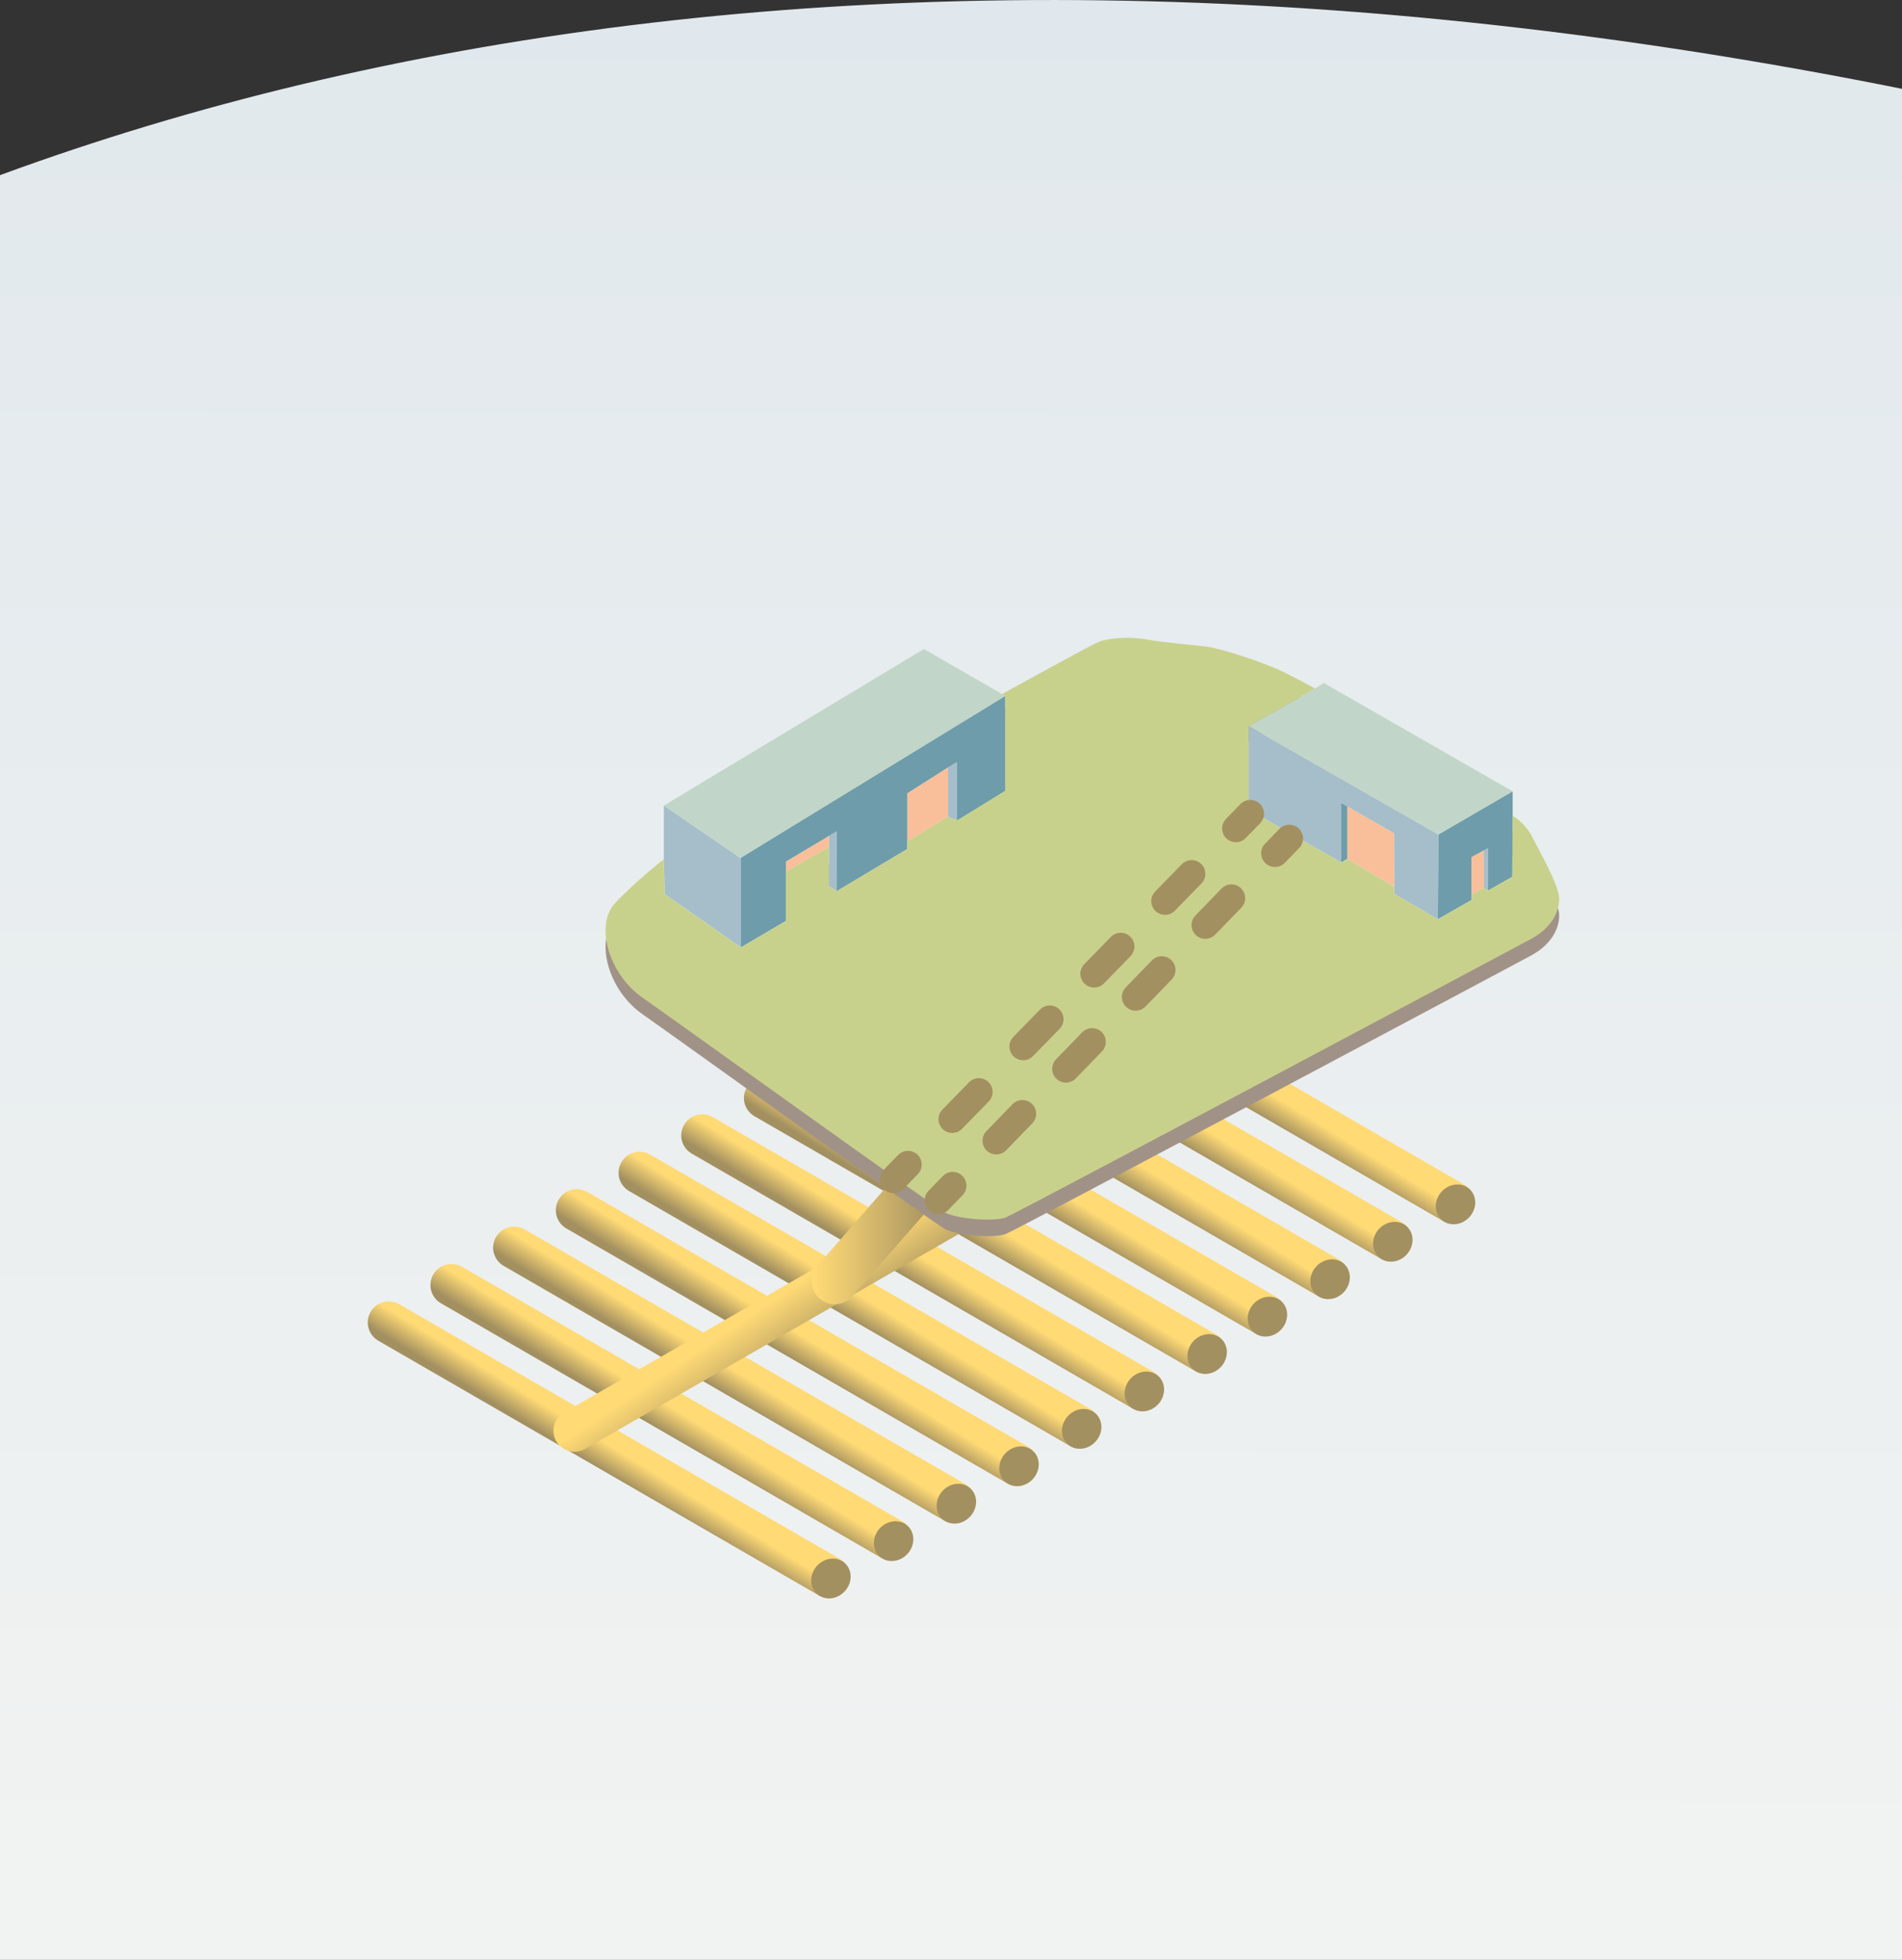 <?xml version="1.0" encoding="UTF-8"?><svg id="Calque_2" xmlns="http://www.w3.org/2000/svg" xmlns:xlink="http://www.w3.org/1999/xlink" viewBox="0 0 392 403.89"><rect x="0" y="0" width="392" height="403.89" fill="#333333" stroke="none"/><defs><style>.cls-1{fill:#f9bf9a;}.cls-2{fill:#a19288;}.cls-3{fill:#c1d6c8;}.cls-4{fill:#a6bec9;}.cls-5{fill:#c8d18c;}.cls-6{fill:#6e9caa;}.cls-7{fill:#a39060;}.cls-8{fill:url(#Dégradé_sans_nom_10);}.cls-9{fill:url(#Dégradé_sans_nom_13);}.cls-10{fill:url(#Dégradé_sans_nom_11);}.cls-11{fill:url(#Dégradé_sans_nom_14);}.cls-12{fill:url(#Dégradé_sans_nom_12);}.cls-13{fill:url(#Dégradé_sans_nom);}.cls-14{fill:url(#Dégradé_sans_nom_8);}.cls-15{fill:url(#Dégradé_sans_nom_3);}.cls-16{fill:url(#Dégradé_sans_nom_2);}.cls-17{fill:url(#Dégradé_sans_nom_5);}.cls-18{fill:url(#Dégradé_sans_nom_4);}.cls-19{fill:url(#Dégradé_sans_nom_7);}.cls-20{fill:url(#Dégradé_sans_nom_6);}.cls-21{fill:url(#Dégradé_sans_nom_9);}.cls-22,.cls-23,.cls-24{fill:none;stroke:#a39060;stroke-linecap:round;stroke-linejoin:round;stroke-width:5.67px;}.cls-23{stroke-dasharray:0 0 0 0 0 0 7.74 12.89;}.cls-24{stroke-dasharray:0 0 0 0 0 0 7.85 13.08;}</style><linearGradient id="Dégradé_sans_nom" x1="136.1" y1="-431.94" x2="134.95" y2="844.44" gradientTransform="translate(0 -340.61)" gradientUnits="userSpaceOnUse"><stop offset=".32" stop-color="#d2dee8"/><stop offset=".91" stop-color="#f1f3f2"/></linearGradient><linearGradient id="Dégradé_sans_nom_2" x1="126.01" y1="205.96" x2="122.59" y2="200.42" gradientTransform="translate(0 503.89) scale(1 -1)" gradientUnits="userSpaceOnUse"><stop offset=".02" stop-color="#ffda75"/><stop offset=".81" stop-color="#a39060"/></linearGradient><linearGradient id="Dégradé_sans_nom_3" x1="138.93" y1="213.67" x2="135.51" y2="208.13" gradientTransform="translate(0 503.89) scale(1 -1)" gradientUnits="userSpaceOnUse"><stop offset=".02" stop-color="#ffda75"/><stop offset=".81" stop-color="#a39060"/></linearGradient><linearGradient id="Dégradé_sans_nom_4" x1="151.85" y1="221.38" x2="148.43" y2="215.84" gradientTransform="translate(0 503.89) scale(1 -1)" gradientUnits="userSpaceOnUse"><stop offset=".02" stop-color="#ffda75"/><stop offset=".81" stop-color="#a39060"/></linearGradient><linearGradient id="Dégradé_sans_nom_5" x1="164.77" y1="229.09" x2="161.35" y2="223.55" gradientTransform="translate(0 503.89) scale(1 -1)" gradientUnits="userSpaceOnUse"><stop offset=".02" stop-color="#ffda75"/><stop offset=".81" stop-color="#a39060"/></linearGradient><linearGradient id="Dégradé_sans_nom_6" x1="177.7" y1="236.8" x2="174.28" y2="231.26" gradientTransform="translate(0 503.89) scale(1 -1)" gradientUnits="userSpaceOnUse"><stop offset=".02" stop-color="#ffda75"/><stop offset=".81" stop-color="#a39060"/></linearGradient><linearGradient id="Dégradé_sans_nom_7" x1="190.62" y1="244.51" x2="187.2" y2="238.97" gradientTransform="translate(0 503.89) scale(1 -1)" gradientUnits="userSpaceOnUse"><stop offset=".02" stop-color="#ffda75"/><stop offset=".81" stop-color="#a39060"/></linearGradient><linearGradient id="Dégradé_sans_nom_8" x1="203.54" y1="252.22" x2="200.12" y2="246.68" gradientTransform="translate(0 503.89) scale(1 -1)" gradientUnits="userSpaceOnUse"><stop offset=".02" stop-color="#ffda75"/><stop offset=".81" stop-color="#a39060"/></linearGradient><linearGradient id="Dégradé_sans_nom_9" x1="215.98" y1="259.93" x2="212.56" y2="254.39" gradientTransform="translate(0 503.89) scale(1 -1)" gradientUnits="userSpaceOnUse"><stop offset=".02" stop-color="#ffda75"/><stop offset=".81" stop-color="#a39060"/></linearGradient><linearGradient id="Dégradé_sans_nom_10" x1="228.9" y1="267.64" x2="225.48" y2="262.1" gradientTransform="translate(0 503.89) scale(1 -1)" gradientUnits="userSpaceOnUse"><stop offset=".02" stop-color="#ffda75"/><stop offset=".81" stop-color="#a39060"/></linearGradient><linearGradient id="Dégradé_sans_nom_11" x1="241.82" y1="275.35" x2="238.4" y2="269.81" gradientTransform="translate(0 503.89) scale(1 -1)" gradientUnits="userSpaceOnUse"><stop offset=".02" stop-color="#ffda75"/><stop offset=".81" stop-color="#a39060"/></linearGradient><linearGradient id="Dégradé_sans_nom_12" x1="254.75" y1="283.05" x2="251.33" y2="277.51" gradientTransform="translate(0 503.89) scale(1 -1)" gradientUnits="userSpaceOnUse"><stop offset=".02" stop-color="#ffda75"/><stop offset=".81" stop-color="#a39060"/></linearGradient><linearGradient id="Dégradé_sans_nom_13" x1="181.09" y1="251.04" x2="191.84" y2="235.08" gradientTransform="translate(0 503.89) scale(1 -1)" gradientUnits="userSpaceOnUse"><stop offset=".02" stop-color="#ffda75"/><stop offset=".81" stop-color="#a39060"/></linearGradient><linearGradient id="Dégradé_sans_nom_14" x1="167.28" y1="252.86" x2="199.52" y2="252.86" gradientTransform="translate(0 503.89) scale(1 -1)" gradientUnits="userSpaceOnUse"><stop offset=".02" stop-color="#ffda75"/><stop offset=".81" stop-color="#a39060"/></linearGradient></defs><path id="fond" class="cls-13" d="M545,60.34C26.5-118.66-273.5,132.84-275,393.84v110H545V60.34Z"/><g><g><path class="cls-16" d="M170.86,329.32c-.74,0-1.48-.19-2.17-.58l-90.73-52.45c-2.07-1.2-2.78-3.85-1.58-5.93s3.85-2.78,5.93-1.58l90.73,52.45c2.07,1.2,2.78,3.85,1.58,5.93-.8,1.39-2.26,2.17-3.76,2.17h0Z"/><ellipse class="cls-7" cx="171.26" cy="325.3" rx="4.28" ry="3.88" transform="translate(-184.32 231.92) rotate(-47.52)"/></g><g><path class="cls-15" d="M183.78,321.61c-.74,0-1.48-.19-2.17-.58l-90.73-52.45c-2.07-1.2-2.78-3.85-1.58-5.93s3.85-2.78,5.93-1.58l90.73,52.45c2.07,1.2,2.78,3.85,1.58,5.93-.8,1.39-2.26,2.17-3.76,2.17h0Z"/><ellipse class="cls-7" cx="184.17" cy="317.6" rx="4.28" ry="3.88" transform="translate(-174.44 238.94) rotate(-47.52)"/></g><g><path class="cls-18" d="M196.7,313.9c-.74,0-1.48-.19-2.17-.58l-90.73-52.45c-2.07-1.2-2.78-3.85-1.58-5.93s3.85-2.78,5.93-1.58l90.73,52.45c2.07,1.2,2.78,3.85,1.58,5.93-.8,1.39-2.26,2.17-3.76,2.17h0Z"/><ellipse class="cls-7" cx="197.1" cy="309.89" rx="4.28" ry="3.88" transform="translate(-164.55 245.97) rotate(-47.52)"/></g><g><path class="cls-17" d="M209.62,306.19c-.74,0-1.48-.19-2.17-.58l-90.73-52.45c-2.07-1.2-2.78-3.85-1.58-5.93s3.85-2.78,5.93-1.58l90.73,52.45c2.07,1.2,2.78,3.85,1.58,5.93-.8,1.39-2.26,2.17-3.76,2.17h0Z"/><ellipse class="cls-7" cx="210.02" cy="302.17" rx="4.28" ry="3.88" transform="translate(-154.67 253) rotate(-47.52)"/></g><g><path class="cls-20" d="M222.55,298.48c-.74,0-1.48-.19-2.17-.58l-90.73-52.45c-2.07-1.2-2.78-3.85-1.58-5.93s3.85-2.78,5.93-1.58l90.73,52.45c2.07,1.2,2.78,3.85,1.58,5.93-.8,1.39-2.26,2.17-3.76,2.17h0Z"/><ellipse class="cls-7" cx="222.93" cy="294.46" rx="4.28" ry="3.88" transform="translate(-144.79 260.02) rotate(-47.52)"/></g><g><path class="cls-19" d="M235.47,290.77c-.74,0-1.48-.19-2.17-.58l-90.73-52.45c-2.07-1.2-2.78-3.85-1.58-5.93s3.85-2.78,5.93-1.58l90.73,52.45c2.07,1.2,2.78,3.85,1.58,5.93-.8,1.39-2.26,2.17-3.76,2.17h0Z"/><ellipse class="cls-7" cx="235.85" cy="286.75" rx="4.28" ry="3.88" transform="translate(-134.91 267.04) rotate(-47.52)"/></g><g><path class="cls-14" d="M248.39,283.06c-.74,0-1.48-.19-2.17-.58l-90.73-52.45c-2.07-1.2-2.78-3.85-1.58-5.93s3.85-2.78,5.93-1.58l90.73,52.45c2.07,1.2,2.78,3.85,1.58,5.93-.8,1.39-2.26,2.17-3.76,2.17h0Z"/><ellipse class="cls-7" cx="248.79" cy="279.04" rx="4.28" ry="3.88" transform="translate(-125.02 274.08) rotate(-47.52)"/></g><g><path class="cls-21" d="M260.83,275.35c-.74,0-1.48-.19-2.17-.58l-90.73-52.45c-2.07-1.2-2.78-3.85-1.58-5.93s3.85-2.78,5.93-1.58l90.73,52.45c2.07,1.2,2.78,3.85,1.58,5.93-.8,1.39-2.26,2.17-3.76,2.17h0Z"/><ellipse class="cls-7" cx="261.21" cy="271.33" rx="4.28" ry="3.88" transform="translate(-115.3 280.74) rotate(-47.52)"/></g><g><path class="cls-8" d="M273.75,267.64c-.74,0-1.48-.19-2.17-.58l-90.73-52.45c-2.07-1.2-2.78-3.85-1.58-5.93s3.85-2.78,5.93-1.58l90.73,52.45c2.07,1.2,2.78,3.85,1.58,5.93-.8,1.39-2.26,2.17-3.76,2.17h0Z"/><ellipse class="cls-7" cx="274.13" cy="263.62" rx="4.28" ry="3.88" transform="translate(-105.42 287.77) rotate(-47.52)"/></g><g><path class="cls-10" d="M286.67,259.93c-.74,0-1.48-.19-2.17-.58l-90.73-52.45c-2.07-1.2-2.78-3.85-1.58-5.93s3.85-2.78,5.93-1.58l90.73,52.45c2.07,1.2,2.78,3.85,1.58,5.93-.8,1.39-2.26,2.17-3.76,2.17h0Z"/><ellipse class="cls-7" cx="287.06" cy="255.91" rx="4.28" ry="3.88" transform="translate(-95.54 294.79) rotate(-47.52)"/></g><g><path class="cls-12" d="M299.6,252.22c-.74,0-1.48-.19-2.17-.58l-90.73-52.45c-2.07-1.2-2.78-3.85-1.58-5.93s3.85-2.78,5.93-1.58l90.73,52.45c2.07,1.2,2.78,3.85,1.58,5.93-.8,1.39-2.26,2.17-3.76,2.17h0Z"/><ellipse class="cls-7" cx="299.98" cy="248.2" rx="4.28" ry="3.88" transform="translate(-85.66 301.82) rotate(-47.52)"/></g><path class="cls-9" d="M118.41,299.19c-1.5,0-2.96-.78-3.76-2.18-1.19-2.08-.48-4.73,1.6-5.92l131.13-75.42c2.08-1.19,4.73-.48,5.92,1.6s.48,4.73-1.6,5.92l-131.13,75.42c-.68,.39-1.42,.58-2.16,.58h0Z"/><path class="cls-11" d="M172.05,268.78c-1.11,0-2.23-.39-3.14-1.18-1.98-1.73-2.19-4.75-.45-6.73l22.7-25.95c1.73-1.98,4.75-2.19,6.73-.45,1.98,1.73,2.19,4.75,.45,6.73l-22.7,25.95c-.94,1.08-2.26,1.63-3.59,1.63Z"/><path class="cls-2" d="M315.83,175.94c-1.47-2.93-4.07-4.4-4.07-4.4l-.08,12.57-5,2.85-.91-.58-2.51,1.42v1.11l-6.92,3.95-8.99-5.21v-1.49l-9.69-5.73-1.25,.73-19.06-10.86v-17.24l13.68-7.74s-1.63-.98-6.19-3.26-13.52-5.05-16.13-5.38-8.63-.81-12.38-1.47-8.14-.33-10.26,.65-19.55,10.59-19.55,10.59l.65,.41v19.55l-9.94,6.11-1.87-.81-8.39,5.13v1.55l-14.58,8.71-1.55-1.06v-8.06l-8.88,5.05v10.18l-9.28,5.46-15.7-10.98-.18-7.19s-6.03,4.72-10.1,9.12-1.3,14.5,5.7,19.38c7,4.89,59.94,43,62.39,44.31,2.44,1.3,10.1,1.95,12.54,.98s103.92-55.06,108.16-57.34,5.86-5.54,5.86-8.31-4.07-9.77-5.54-12.71h.02Z"/><g><polygon class="cls-4" points="152.7 176.78 152.62 176.83 136.82 166 136.82 177.08 137 184.26 152.7 195.24 152.7 195.24 152.7 176.78"/><polygon class="cls-3" points="190.41 133.75 136.82 166 152.62 176.83 152.7 176.78 152.7 174.06 152.7 176.78 207.19 143.44 206.53 143.03 190.41 133.75"/></g><g><polygon class="cls-4" points="195.38 158.14 195.38 168.28 197.25 169.1 197.25 157.04 195.38 158.14"/><polygon class="cls-1" points="186.99 163.48 186.99 173.41 195.38 168.28 195.38 158.14 186.99 163.48"/><polygon class="cls-4" points="170.86 172.25 170.86 174.55 170.86 182.62 172.41 183.67 172.46 171.29 170.86 172.25"/><polygon class="cls-1" points="161.98 177.54 161.98 179.6 170.86 174.55 170.86 172.25 161.98 177.54"/><polygon class="cls-6" points="152.7 176.78 152.7 195.24 161.98 189.78 161.98 179.6 161.98 177.54 170.86 172.25 170.86 170.4 170.86 172.25 172.46 171.29 172.41 183.67 186.99 174.96 186.99 173.41 186.99 163.48 195.38 158.14 195.38 157.42 195.38 158.14 197.25 157.04 197.25 169.1 207.19 162.99 207.19 143.44 152.7 176.78"/></g><g><polygon class="cls-4" points="305.79 175.25 305.79 182.94 305.77 182.95 306.68 183.53 306.68 174.77 305.79 175.25"/><polygon class="cls-1" points="305.03 182.48 305.77 182.95 305.79 182.94 305.79 175.25 303.26 176.62 303.26 184.37 305.77 182.95 305.03 182.48"/><polygon class="cls-6" points="298.08 172.73 296.45 171.97 296.34 189.43 303.26 185.48 303.26 184.37 302.91 184.57 303.26 184.37 303.26 176.62 305.79 175.25 305.79 174.69 305.79 175.25 306.68 174.77 306.68 183.53 311.68 180.69 311.76 168.12 311.76 163.07 296.45 171.97 298.08 172.73"/><polygon class="cls-4" points="257.36 149.63 257.36 166.87 276.41 177.73 276.41 165.48 277.66 166.2 277.66 165.67 277.66 166.2 287.3 171.73 287.36 182.72 287.36 184.22 296.34 189.43 296.45 171.97 257.36 149.63"/><polygon class="cls-1" points="277.66 166.2 277.66 177 287.36 182.72 287.3 171.73 277.66 166.2"/><polygon class="cls-6" points="276.41 165.48 276.41 177.73 277.66 177 277.66 166.2 276.41 165.48"/><polygon class="cls-3" points="296.45 171.97 311.76 163.07 272.83 140.75 271.04 141.89 257.36 149.63 296.45 171.97"/><path class="cls-5" d="M315.83,172.52c-1.47-2.93-4.07-4.4-4.07-4.4l-.08,12.57-5,2.85-.91-.58-2.51,1.42v1.11l-6.92,3.95-8.99-5.21v-1.49l-9.69-5.73-1.25,.73-19.06-10.86v-17.24l13.68-7.74s-1.63-.98-6.19-3.26-13.52-5.05-16.13-5.38-8.63-.81-12.38-1.47-8.14-.33-10.26,.65-19.55,10.59-19.55,10.59l.65,.41v19.55l-9.94,6.11-1.87-.81-8.39,5.13v1.55l-14.58,8.71-1.55-1.06v-8.06l-8.88,5.05v10.18l-9.28,5.46-15.7-10.98-.18-7.19s-6.03,4.72-10.1,9.12-1.3,14.5,5.7,19.38c7,4.89,59.94,43,62.39,44.31,2.44,1.3,10.1,1.95,12.54,.98s103.92-55.06,108.16-57.34,5.86-5.54,5.86-8.31-4.07-9.77-5.54-12.71h.02Z"/></g><g><line class="cls-22" x1="184.16" y1="243.05" x2="187.13" y2="240"/><line class="cls-24" x1="196.26" y1="230.64" x2="250.15" y2="175.41"/><line class="cls-22" x1="254.71" y1="170.73" x2="257.68" y2="167.68"/></g><g><line class="cls-22" x1="193.39" y1="247.39" x2="196.35" y2="244.34"/><line class="cls-23" x1="205.33" y1="235.08" x2="258.27" y2="180.47"/><line class="cls-22" x1="262.76" y1="175.84" x2="265.72" y2="172.79"/></g></g></svg>